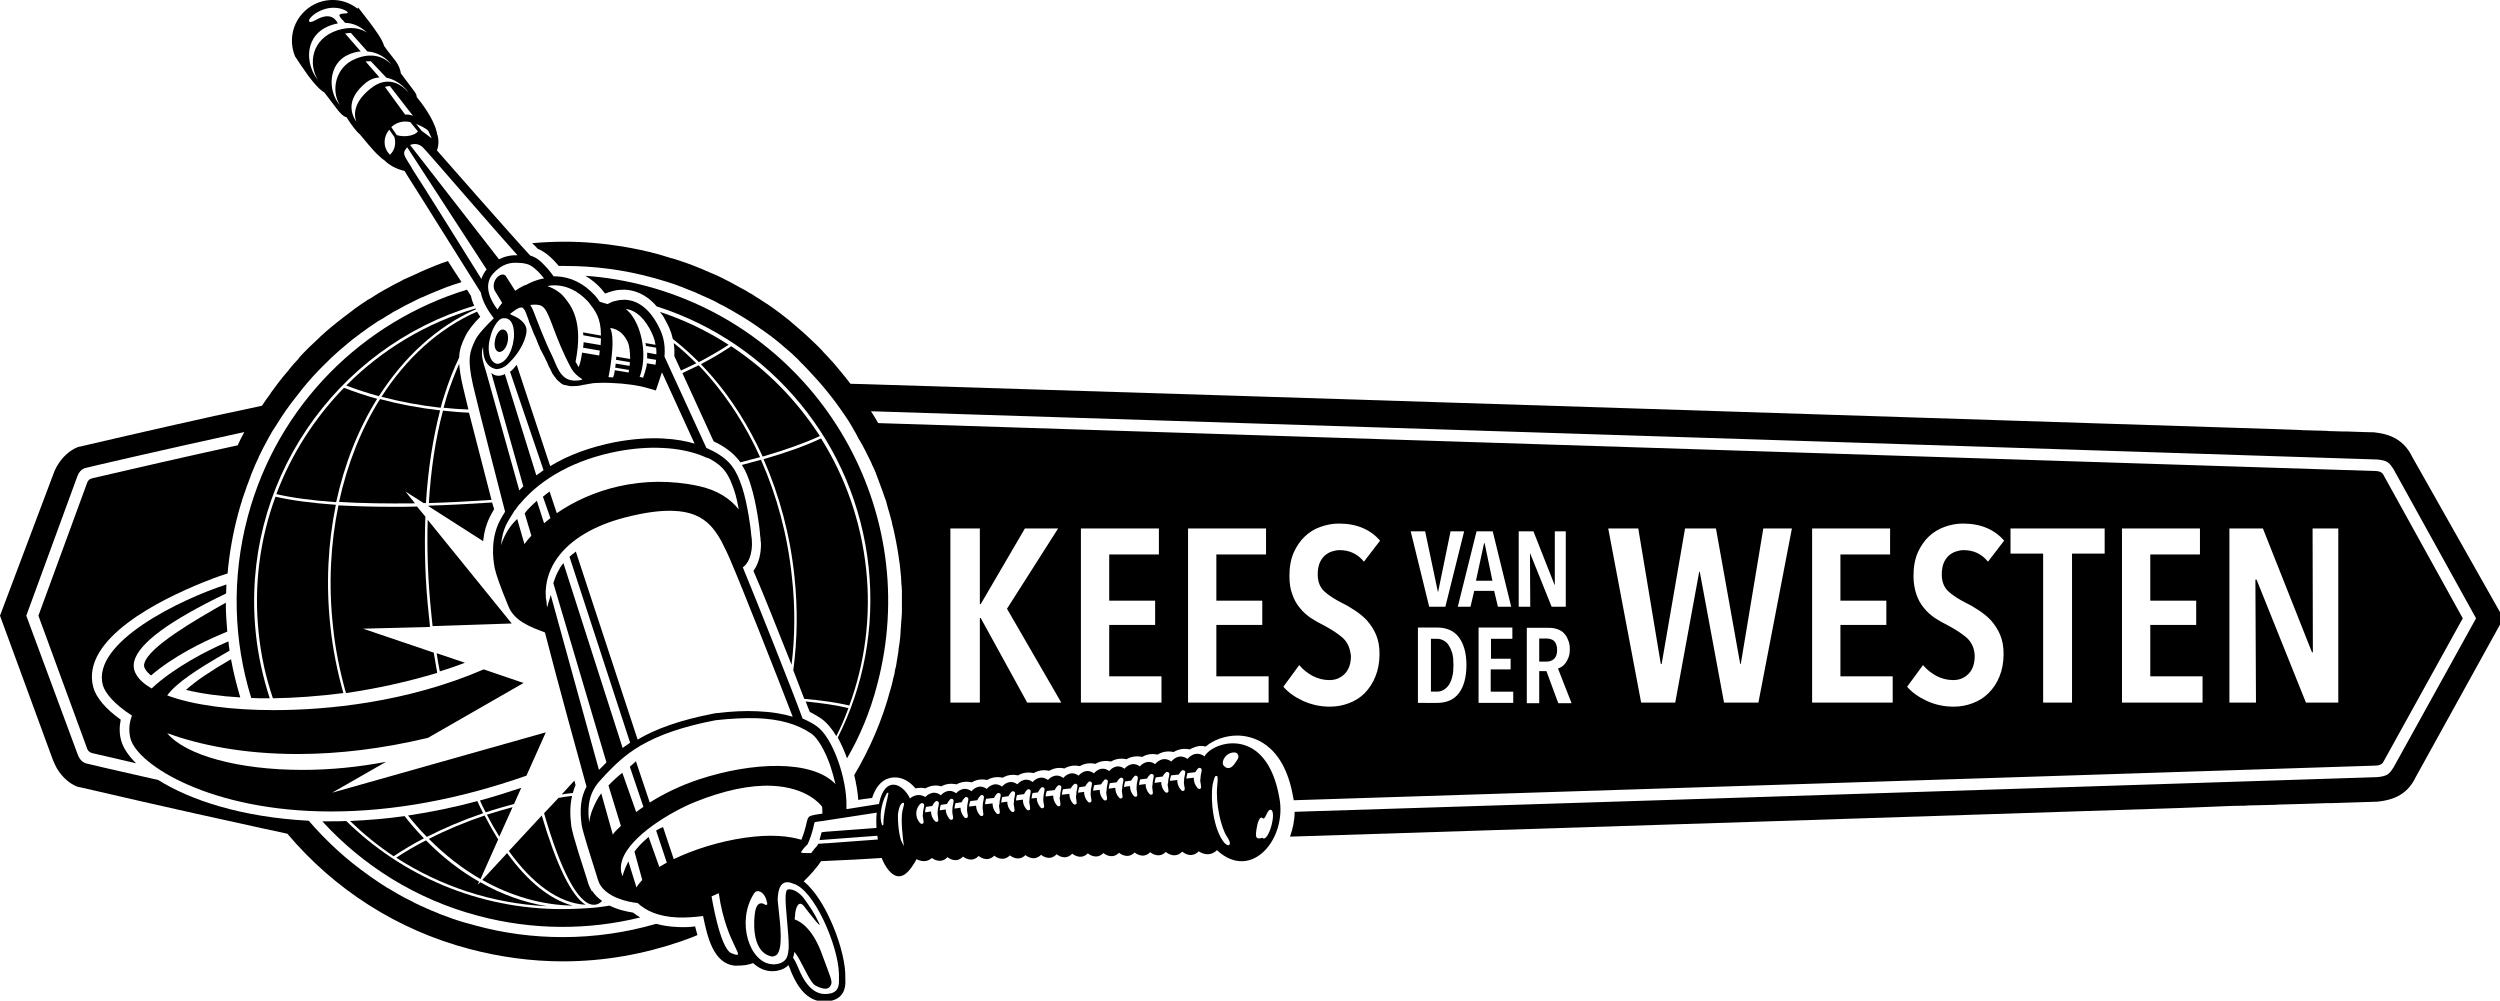 <?xml version="1.0" encoding="utf-8"?>
<!-- Generator: Adobe Illustrator 25.2.3, SVG Export Plug-In . SVG Version: 6.00 Build 0)  -->
<svg version="1.1" id="Layer_1" xmlns="http://www.w3.org/2000/svg" xmlns:xlink="http://www.w3.org/1999/xlink" x="0px" y="0px"
	 viewBox="0 0 865.7 346.5" style="enable-background:new 0 0 865.7 346.5;" xml:space="preserve">
<style type="text/css">
	.Arched_x0020_Green{fill:url(#SVGID_1_);stroke:#FFFFFF;stroke-width:0.25;stroke-miterlimit:1;}
</style>
<linearGradient id="SVGID_1_" gradientUnits="userSpaceOnUse" x1="135.178" y1="594.13" x2="135.885" y2="593.423">
	<stop  offset="0" style="stop-color:#20AC4B"/>
	<stop  offset="0.983" style="stop-color:#19361A"/>
</linearGradient>
<g>
	<path d="M83.2,241.5c-1.3-4.4-2.4-8.8-3.2-13.2l-0.4,0.2c-6.7,3.9-11.8,7.3-15.2,10.4C69.8,240.2,76.2,241.1,83.2,241.5z"/>
	<path d="M50,229.7c-0.2,0.6-0.2,1.2,0.3,2c0.3,0.6,0.9,1.3,2,2.2c7.8-6.7,18-11.6,23.6-14l2.8-1.2c-0.3-3.3-0.5-6.7-0.5-10
		C67.7,214.6,51.5,224,50,229.7z"/>
	<path d="M177.5,279.5c-3,0.8-6,1.7-8.9,2.6c1.4,2.7,2.8,5.2,4.3,7.6L177.5,279.5z"/>
	<path d="M148.5,290.5c5.6,5.6,11.6,10.3,17.9,13.9l6.1-13.7c-1.6-2.6-3.2-5.4-4.7-8.3C161,284.7,154.5,287.4,148.5,290.5z"/>
	<path d="M148.5,213.1c-1.3-11.7-1.6-23.3-1.2-34.2l-2.9-3.5c-2.8,0.1-5.6,0.1-8.3,0.1c-6.8,0-13.1-0.2-18.9-0.5
		c-2.7,13.1-3.5,27.2-1.9,41.8c0.8,8,2.4,15.7,4.5,23.2c10.3-1.5,21-3.8,31.6-7c-0.4-2.3-0.8-4.6-1.2-7l-24.5-8.3l23.2-0.6
		C148.8,215.6,148.6,214.3,148.5,213.1z"/>
	<path d="M141.3,282.4c0.9,1.2,1.9,2.3,2.9,3.5c1.2,1.4,2.4,2.7,3.6,3.9c6.1-3.1,12.7-5.9,19.5-8.2c-0.7-1.4-1.4-2.8-2-4.2
		C157.2,279.6,149.2,281.2,141.3,282.4z"/>
	<path d="M95.7,171.1c5.5,1.3,12.5,2.2,20.7,2.8c2.9-13.3,7.7-25.4,14.2-35.8c-4-1.1-7.8-2.4-11.5-3.8
		C109,144.7,100.9,157.2,95.7,171.1z"/>
	<path d="M161,229.5l-9.8-3.3c0.3,2.1,0.7,4.3,1.1,6.3C155.2,231.6,158.1,230.6,161,229.5z"/>
	<path d="M175.6,295.4l-8.6,9.3c9.9,5.6,20.6,8.7,31.3,8.9C190.4,311.5,182.6,305.1,175.6,295.4z"/>
	<path d="M137.2,297c15.2,9.8,33.1,15.9,52.2,16.8c-8-1.3-15.7-4.1-23.1-8.3l-0.9,0.9l0.5-1.1c-6.5-3.7-12.7-8.5-18.4-14.3
		C144,292.8,140.5,294.8,137.2,297z"/>
	<path d="M131.6,138.2c-6.5,10.3-11.3,22.4-14.2,35.6c7.8,0.5,16.7,0.6,26.3,0.5l-3.3-4.1l6.3,4c0.3,0,0.5,0,0.8,0
		c0.7-11.6,2.4-22.4,4.9-32.1C145.2,141.3,138.3,140,131.6,138.2z"/>
	<path d="M188.4,281.6c5.6,19.5,11.8,31.7,17.2,31.7c0.1,0,0.2,0,0.4,0c0.9-0.1,1.7-0.5,2.5-1.3c-1.4-1-2.6-2.2-3.6-3.7l-0.1,0.4
		l-0.1-0.6c-0.5-0.8-1-1.9-1.4-3.5c-5.2-15.9-5.4-18-5.5-18.7c-0.5-4-0.4-7.3,0.3-10.3c-1.6,0.2-3.2,0.4-4.7,0.7L188.4,281.6z"/>
	<path d="M187.6,282.4l-11.4,12.3c8.1,11.3,17.3,18.1,26.6,18.6C197.8,310.3,192.5,299,187.6,282.4z"/>
	<path d="M168.2,281.3c3.2-1.1,6.5-2,9.8-2.9l2.5-5.6c-4.8,1.6-9.6,3.1-14.3,4.4C166.8,278.6,167.5,280,168.2,281.3z"/>
	<path d="M199.3,271.9c-0.1-0.5-0.3-1-0.4-1.6l-4.4,4.8c1.3-0.2,2.6-0.4,3.9-0.5C198.6,273.6,198.9,272.7,199.3,271.9z"/>
	<path d="M121.2,284.3c4.7,4.5,9.7,8.6,15.1,12.2c3.3-2.2,6.8-4.3,10.5-6.2c-1.2-1.2-2.3-2.5-3.5-3.8c-1.1-1.3-2.2-2.6-3.2-3.9
		C133.8,283.5,127.5,284,121.2,284.3z"/>
	<path d="M235.8,128.3c1.8-0.8,3.6-1.7,5.3-2.5c-2.5-2.5-5.1-4.9-7.8-7c0.2,1.4,0.3,2.8,0.2,4.5L235.8,128.3z"/>
	<path d="M209.1,312.7c0.1,0,0.2-0.1,0.3-0.1c0,0-0.1-0.1-0.1-0.1C209.2,312.6,209.2,312.6,209.1,312.7z"/>
	<path d="M264.1,158.1c7.9-2.3,14.6-4.7,19.8-7.1c-8-12.4-18.4-23-30.7-31.1c-3.3,2.2-6.8,4.3-10.5,6.2c1.2,1.2,2.3,2.5,3.5,3.8
		C253.3,138,259.3,147.6,264.1,158.1z"/>
	<path d="M303.7,237.3c16.1-60.2-19.6-122-79.7-138.2c-7.1-1.9-14.2-3.1-21.3-3.6c2,1.2,3.9,2.7,5.6,4.6l0.4,0.5l0.3,0.4
		c0.2,0.2,0.3,0.4,0.5,0.6c0.1,0,0.1,0,0.2,0c0.7-0.3,1.6-0.6,2.8-0.9c1.2-0.3,2.4-0.4,3.7-0.4c3.1,0.1,7.4,1.3,11.2,5.8
		c39.3,12.5,68.8,47.2,73.4,90.3c2.2,21.1-1.8,41.4-10.7,59c1.2,2.2,2.3,4.6,3.2,7.2C297.7,255.1,301.3,246.5,303.7,237.3z"/>
	<path d="M230.3,110.7c1.1,1.9,2.1,4,2.7,6.7c3.1,2.4,6.1,5.1,9,8c3.6-1.9,7.1-3.9,10.3-6c-7.4-4.8-15.3-8.6-23.8-11.4
		C229.1,108.7,229.8,109.6,230.3,110.7z"/>
	<path d="M248.3,153.4c3.8,2,6.3,4.2,8.1,6.7c2.3-0.6,4.6-1.2,6.8-1.8c-4.7-10.4-10.7-19.8-17.7-27.9c-1.2-1.4-2.4-2.7-3.6-3.9
		c-1.8,0.9-3.7,1.8-5.6,2.7l10.8,23.6C247.4,153,247.8,153.2,248.3,153.4z"/>
	<path d="M294.1,244.3c5.4-14.7,7.6-30.8,5.8-47.4c-1.8-16.6-7.3-31.9-15.6-45.1c-5.2,2.5-11.9,4.9-19.9,7.2
		c5.5,12.5,9.2,26.2,10.7,40.6c1.2,11.2,1,22.1-0.4,32.5c1.4,3.6,2.7,7,3.8,9.9C284.6,242.5,289.8,243.3,294.1,244.3z"/>
	<path d="M284.3,248.8c1.9,1.3,3.7,3.4,5.3,6.1c1.6-3.1,3-6.4,4.2-9.7c-4.1-1-9.1-1.7-14.8-2.3c0.5,1.4,1,2.6,1.4,3.6
		C281.7,247.2,283,247.9,284.3,248.8z"/>
	<path d="M274.1,230.2c1.2-9.8,1.3-20.1,0.1-30.6c-1.5-14.3-5.2-28-10.7-40.4c-2.1,0.6-4.3,1.2-6.6,1.8c1.3,2,2.3,4.4,3.1,7.1
		c2,6.2,3.1,15.5,3.1,15.9l0.1,1.3c0.1,0.7,0.2,1.4,0.2,2.1l0.1,0.5l0,0c0.1,3.9-0.8,7.3-2.6,9.8
		C264.3,205.4,269.6,218.9,274.1,230.2z"/>
	<path d="M194.6,314.8c-29,0-55.4-11.6-74.7-30.5c-1.7,0.1-3.4,0.1-5.1,0.1h0c-1.1,0-2.1,0-3.2,0c14,15.3,32.4,27,53.9,32.7
		c19.1,5.1,38.3,5,56.2,0.6c-0.9-0.5-1.7-1.1-2.5-1.7c-2-0.3-5.1-0.9-8.1-2.4c-1.7,0.3-3.4,0.5-5.1,0.7
		C202.3,314.6,198.4,314.8,194.6,314.8z"/>
	<path d="M170.4,174c-7.6,0.5-15,0.9-22,1.1c0,0.1,0,0.1,0,0.2l18.9,12.1c0.3-3,1.1-6.3,2.9-9.5c0.3-0.5,0.6-1,0.9-1.6
		C170.9,175.7,170.7,174.9,170.4,174z"/>
	<path d="M153.4,142.2c-2.6,9.7-4.2,20.5-4.9,32c6.9-0.2,14.2-0.6,21.7-1.1c-2.1-8-5.4-20.9-7.8-30.2
		C159.4,142.8,156.4,142.5,153.4,142.2z"/>
	<path d="M159,126c-1.5,3.4-2.9,7-4.2,11c-0.4,1.4-0.8,2.8-1.2,4.2c2.8,0.3,5.7,0.5,8.6,0.6c-0.8-3.3-1.5-6.1-1.9-7.9
		C159.5,130.6,159.2,128.1,159,126z"/>
	<path d="M149.4,213c0.1,1.3,0.3,2.6,0.4,3.8l27.4-0.9l-29.1-35.9C147.8,190.5,148.2,201.6,149.4,213z"/>
	<path d="M119.9,133.5c3.6,1.4,7.4,2.6,11.3,3.7c8.7-13.6,20.2-24.2,33.6-30.1c0-0.1-0.1-0.2-0.1-0.3
		C147.4,111.9,132.1,121.2,119.9,133.5z"/>
	<path d="M89.6,219.4c0.8,7.8,2.5,15.3,4.9,22.4c7.5-0.1,15.8-0.7,24.4-1.8c-2.1-7.5-3.7-15.3-4.5-23.2c-1.6-14.6-0.8-28.8,1.9-42
		c-8.3-0.6-15.3-1.5-20.9-2.8C90,186.7,87.8,202.8,89.6,219.4z"/>
	<path d="M161.7,100.3c-35.9,11-65.5,39.7-75.9,78.6c-5.7,21.4-4.9,43.1,1.2,62.8c1.9,0.1,3.7,0.1,5.7,0.1c0.2,0,0.5,0,0.7,0
		c-2.3-7.1-4-14.6-4.8-22.3c-5.5-51.9,27.3-99.2,75.6-113.6c-0.5-1.1-0.9-2.3-1.1-3.4C162.8,102,162.3,101.2,161.7,100.3z"/>
	<path d="M165.2,107.9c-13.2,5.8-24.5,16.1-33.1,29.5c6.5,1.7,13.4,3,20.5,3.8c0.4-1.5,0.8-3,1.3-4.4c1.5-4.8,3.2-9.1,5.1-13
		c0.1-2.9,0.9-4.8,2.1-7.3c1-2.2,3.2-4.8,5.2-6.8C165.9,109.1,165.5,108.5,165.2,107.9z"/>
	<path d="M103,261.1c14.6,0,29.7-1.9,45.2-5.6l33.1-19l-13.8-4.7c-26.7,11.5-54.4,14.1-72.7,14.1c-14.5,0-27.9-1.7-36.9-5.1
		c3.3-4.4,10-8.8,20.4-14.8c0.5-0.3,0.9-0.5,1.2-0.7c-0.2-1.1-0.3-2.2-0.4-3.2l-1.8,0.8c-5.1,2.2-16.9,8.1-24.8,15.5
		c-2.4-1.4-4.3-3-5.3-4.8c-0.9-1.5-1.1-3-0.7-4.7c1.7-6.2,11.9-13.8,31.8-23.4c0-1,0.1-2,0.1-3.1c-16.1,5.2-46.7,20.1-42.8,34.8
		c0.8,2.9,4.2,6.8,10.1,10.6c-1,2.6-1.2,5.2-0.5,8c2.5,9.1,27.8,25.2,69.4,25.2h0c21.6,0,44.3-4.2,67.7-12.4l6.7-15l-74,20.9
		l18.7-10.7c-9.4,1.8-19.2,2.8-29,2.8c-22.2,0-40.5-5.1-46.8-12.7C69,257.9,84,261.1,103,261.1L103,261.1z"/>
	<path d="M172.9,121.9c3.3-0.2,4.3-8,1-7.8c-1,0.1-2.2,1.8-2.5,3.8C171,119.9,171.5,121.7,172.9,121.9z"/>
	<path d="M417.1,261.9c-3.4-2.4-5.9,0.9-5.9,0.9c-3.2-2.3-5.6,0.9-5.6,0.9c-3.2-2.3-5.6,0.9-5.6,0.9c-3-2.1-5.3,0.8-5.3,0.8
		c-3-2.2-5.3,0.8-5.3,0.8l0,0c-3-2.2-5.3,0.8-5.3,0.8c-3-2.2-5.3,0.8-5.3,0.8l0,0c-3-2.2-5.3,0.8-5.3,0.8c-3-2.2-5.3,0.8-5.3,0.8
		l0,0c-3-2.2-5.3,0.7-5.3,0.7c-3-2.2-5.3,0.7-5.3,0.7l0,0c-3-2.2-5.3,0.8-5.3,0.8c-2.9-2.1-5.2,0.6-5.3,0.8c-3-2.2-5.3,0.8-5.3,0.8
		c-3-2.2-5.3,0.8-5.3,0.8l0,0c-3-2.2-5.3,0.7-5.3,0.7c-3-2.2-5.3,0.7-5.3,0.7l0,0c-2.9-2.3-5.4,0.6-5.4,0.6
		c-2.9-1.8-5.3,0.5-5.3,0.5c-2.4-5.1-8.6-8.2-10.7,1.7c0,0.1,0,0.2,0,0.2c-3.2,0.5-7.5,1.2-11.3,1.8c0-0.1,0-0.2,0-0.3
		c0-0.1,0-0.3,0-0.4c0.3-9.8-4.8-24.3-10.4-28.1c-1.4-1-3-1.8-4.8-2.6c-3.2-8.9-15.8-40.5-20.7-52.4l0.1,0c2.5-1.8,3.7-6.4,2.8-11.4
		l0,0l-0.1-1.1c0-0.4-1.1-9.3-3-15.1c-2-6-4-9.4-10.1-12.6c-0.6-0.3-1.4-0.7-2.3-1.1l-14.5-31.6c0.4-4.9-0.7-8.1-2.6-11.5
		c-3.7-6.6-8.1-8.1-11.1-8.2c-1.1,0-2.1,0.1-2.8,0.3c-1.8,0.3-2.6,0.9-3.2,1.2c-0.8-0.2-1.7-0.5-2.7-0.8c-0.4-0.5-0.8-1.1-1.2-1.6
		c-0.1-0.2-0.3-0.3-0.4-0.5l-0.1-0.1l-0.1-0.1c-3.8-4.1-8.3-6.3-13.2-6.5c-0.3,0-0.7,0-1,0c-0.9-1.3-2.1-2.8-3.4-4.1
		c-1.4-1.5-2.9-2.6-4.7-3.1c-5.8-6.2-31.5-35.5-32.2-36.3c0,0-0.1-0.1-0.1-0.1c0.7-2,0.7-4,0-5.9c0-0.2,0-0.4-0.1-0.6l0,0
		c-1.2-4.9-5.6-10.4-6.9-12c0-0.5-0.2-1.1-0.7-1.8c-0.9-1.2-3.9-5.2-4.8-6.4c-0.1-0.9-0.5-2.7-2.3-4.9c-2.1-2.6-3.1-4-3.5-4.6
		c-0.2-0.7-0.6-1.8-1.9-3.8c-2-3-3.9-5.5-7-9.4l-0.1-0.1L123.8,3c-2.3-1.8-5.1-2.9-8.1-3c-7.7-0.3-14.3,5.8-14.6,13.5
		c-0.1,2.1,0.3,4.2,1.1,6.1l0.1,0.1c0.6,1,2.5,3.8,4.5,6.6c3.2,4.2,4.7,5.3,5.5,5.7c0.9,1.2,3.8,5,4.5,5.9c0.1,0.2,0.3,0.4,0.5,0.6
		c0.7,0.8,1.5,1.8,2.7,2.1c1.5,2.4,3.4,5,4.6,5.9c4.6,5.6,6.2,7.2,6.9,7.7c0.3,0.3,0.8,0.8,1.6,1.3c1.7,1.7,4,3,7,3.7
		c0.3,0.5,0.6,1,0.9,1.5c3.1,4.8,21,33.5,25.5,40.6c0.5,2.7,2,5.7,4.5,8.9c-2.9,2.8-5.7,5.8-6.6,7.9c-1.7,3.8-2.7,5.9-0.6,15.3
		c1.9,8.3,9.5,37.4,11.1,43.8c-0.6,0.9-1.1,1.8-1.6,2.7c-3.4,6.2-2.7,13.2-2,16.8c0.5,2.3,2,6.6,4.7,13.1l0,0
		c2,5.3,7.9,7.4,12.7,9.2c4.2,16.5,12.9,48,14.4,53.4c-2,3.7-2.4,7.8-1.7,13.2c0.3,2.2,3.8,13.2,5.4,18.2c0.1,0.6,0.9,2.5,0.9,2.4
		c2.6,4.5,9.3,6.1,13.1,6.5c2.8,2.6,7,4.7,13.9,5c2.6,0.1,5.6-0.1,8.8-0.5c0,0.1,0,0.1,0,0.2c1.4,6.6,3.4,16.4,11.1,17h0h0
		c3,0,4.6-0.3,6.2-0.9c1.8,1.7,4,2.7,6.3,2.8c0.7,0,1.5,0,2.2-0.2c1.6-0.3,2.9-1,3.7-1.9c0.2,0.4,0.4,0.8,0.6,1.3l0.1,0.4
		c1.3,3.2,4.5,10.7,11.3,10.9c0.1,0,0.1,0,0.2,0c2.6,0,4.5-0.6,5.8-1.9c1.9-1.9,1.8-4.5,1.7-6.4c0-0.4,0-0.8,0-1.2l0-0.1l0-0.1
		c-0.2-5-2.3-12.6-5.5-19.3c-1.7-3.7-5-9.5-8.9-12.6c2-1.9,4.7-4.9,6-7c7.8-0.3,16.6-0.8,21-1.1c0.7,1.7,1.4,3,2.3,4.1
		c4.2,5.2,7.6,0.3,9.8-3.7h0c0,0,2.8,1.8,5.3-0.4c0,0,2.9,2.4,5.4-0.3l0,0c0,0,2.8,2.5,5.4-0.2c0,0,2.8,2.5,5.4-0.2l0,0
		c0,0,2.8,2.5,5.4-0.1c0,0,2.8,2.5,5.4-0.1c0.2,0.1,2.8,2.4,5.4-0.1c0,0,2.8,2.5,5.4-0.1h0c0,0,2.8,2.5,5.4-0.2c0,0,2.8,2.5,5.4-0.2
		l0,0c0,0,2.8,2.5,5.4-0.1c0,0,2.8,2.5,5.4-0.1l0,0c0,0,2.8,2.5,5.4-0.1c0,0,2.8,2.5,5.4-0.1l0,0c0,0,2.8,2.5,5.4-0.1
		c0,0,2.8,2.5,5.4-0.1c0,0,2.9,2.7,5.7-0.1c0,0,2.9,2.7,5.7-0.1c0,0,3.4,2.5,6.3-0.4c12,11.1,24.4-4.1,21.6-18.2
		C438.6,251.1,420.1,256.6,417.1,261.9z M224.9,113.7c1,1.9,1.8,3.6,2.1,5.7l-3.5-0.6c0.1,0.3,0.1,0.6,0.2,1l3.5,0.6
		c0.1,0.7,0.1,1.5,0.1,2.3l-3.2-0.6c0,0.7,0,1.3,0,2l3.1,0.5c-0.1,0.5-0.1,1.1-0.2,1.7c-0.9-0.2-2-0.3-3-0.5c0,0.3-0.1,0.6-0.1,0.9
		c-0.3,1.4-0.7,2.7-1.2,4.1l-1.2-0.3c2-5.2,1.6-12.5-0.9-18.1c-1-2.3-2.3-4.1-3.9-5.4C218.9,107.2,222.1,108.7,224.9,113.7z
		 M211.3,113.6c0,0,3.9,0,6.1,4.9c0.6,1.4,0.8,3.6,0.8,5.8l-4.8-0.8c0,0.4,0,0.7-0.1,1.1l4.8,0.8c0,0.4,0,0.9-0.1,1.3l-4.8-0.8
		c0,0.5-0.1,1-0.2,1.4l4.8,0.8c0,0.3-0.1,0.6-0.1,0.9c-1.6-0.3-3.7-0.6-4.8-0.8c-0.1,0.9-0.3,1.7-0.6,2.5c-0.9-0.1-1.6-0.1-1.6-0.1
		S213.4,117.8,211.3,113.6z M192.3,98.8c3.5,0.1,7.5,1.5,11.4,5.7c2.4,3.1,4.4,5.4,4.4,11.7l-6.2-1.1c0,0.3,0.1,0.6,0.1,1l6.1,1.1
		c0,0.7-0.1,1.5-0.1,2.3l-5.9-1c0,0.6-0.1,1.3-0.2,1.9l5.8,1c-0.1,0.5-0.1,1.1-0.2,1.7c-1.6-0.3-4.1-0.7-5.9-1
		c-0.1,0.3-0.1,0.6-0.2,1c-0.2,1.4-0.5,2.7-1,4c-0.2-0.2-0.3-0.4-0.4-0.6c-0.2-0.4-0.4-0.8-0.7-1.2c2.8-14.1-1.5-19.5-4.1-22.6
		c-1.3-1.5-3.3-2.8-5.6-3.6C190.5,98.8,191.4,98.8,192.3,98.8z M201.7,131.4c-0.1,0-0.2,0-0.2,0.1c-1,0.3-1.9,0.3-2.7,0.3
		c-5-0.2-6-5.4-7.8-9c-2.1-4.1-5.3-12.5-6.1-14.6c-0.3-0.8-0.7-1.7-1.3-2.6c0.8-0.1,1.4-0.1,2-0.1c1.9,0.1,2.9,0.6,4.2,3.5
		c0.5,1,1,2.5,1.7,4.2c1.4,3.8,3.4,9,6.4,14.5c0.8,1.4,2.1,2.6,3.7,3.6C201.5,131.3,201.6,131.4,201.7,131.4z M179.2,88.4
		C179.2,88.4,179.2,88.4,179.2,88.4c-2.4-0.1-4.5,0.4-6.4,1.4L142,50.2c1.6-0.6,3.1-0.4,4.4,0.8C147.8,52.3,170.9,79.2,179.2,88.4z
		 M148.3,45.3l1.2,2.6l-3.5-2.6l-1.9-2.4C145.2,43.4,147.4,44.3,148.3,45.3z M110.1,27.7c-4.5-5.5-5-15.9,4.9-19.1
		c0.7-0.2,1.4-0.4,2-0.5c-0.9-1.7-2.8-3.9-7.6-1.2c-4.1,2.3-2.7-1.6,2.3-3.5c5.5-2.1,10,1.1,8.4,1.2c-2.8,0.2-3.2,0.3-1.8,2
		c0.4,0.3,0.7,0.7,1,1.1c0.1,0.1,0.1,0.1,0.2,0.2c3.3,0.1,5.8,1.7,7.6,3.4c-2.3-1.5-5.6-2.3-10.3-0.8
		C107.8,13.5,106.7,22.2,110.1,27.7z M117.7,36.4c-4.4-5-4-14.5,3-17.5c1.4-0.6,2.8-1,4.2-1.1l-5.4-6.2c0.7-0.1,1.4-0.2,2-0.2
		l5.7,6.4c3.8,0.3,6.8,2.4,8.4,4.7c-2.4-2.8-6.9-4.6-12.8-2C116.2,23.3,114.5,31.3,117.7,36.4z M128.4,30.6c-5.3,4.2-6.2,8.3-5,11.6
		c-2.4-3.6-2.9-8.3,3-13.3c1.6-1.4,3.4-2,5-2.1l-4.8-5.5c0.6-0.1,1.2-0.1,1.8-0.1l5.4,5.7c3.7,0.7,6.6,3.5,7.7,5.2
		C139.2,29.3,134.3,25.9,128.4,30.6z M143,40.1c-1-0.4-2-0.5-2.7-0.4l-7-9.6c0.6-0.2,1.2-0.3,1.7-0.3L143,40.1z M135,53.6
		c-1.1-1.2-1.8-2.6-1.8-4.2c-0.1-1.7,0.6-3.3,1.6-4.5l1.8,2.6C137.4,50.8,136,52.7,135,53.6z M137.4,46.8l-1.9-2.8
		c0.9-0.8,1.9-1.4,3.1-1.7c1.1-0.3,2.3-0.3,3.5,0l2.6,3.2C143.8,46.8,140.6,47.7,137.4,46.8z M166.7,96.6
		c-6.3-10.1-20.7-33.2-23.5-37.4c-0.3-0.5-0.6-0.9-0.8-1.4c-2.7-4.3-3.2-4.7-1.4-6.8l27.5,42.3C167.8,94.1,167,95.6,166.7,96.6z
		 M170.7,94.8c3.2-3.6,6.3-3.9,8.4-3.8c0.6,0,1.2,0.1,1.7,0.1c0.2,0,0.4,0,0.5,0.1c1.8,0.2,3,0.9,4.9,2.7c0.8,0.8,1.5,1.6,2.2,2.5
		c-2.8,0.5-4.9,1.5-6.1,2.2c-0.3,0.1-0.6,0.2-0.9,0.3c-1,0.5-2,1.1-3,1.8l-3.3-5.2c-1.6-1.7-5.3,1.8-3.8,5.1l2.6,4.3
		c-0.6,0.7-1.2,1.5-1.6,2.3C169.7,103.9,167.3,98.7,170.7,94.8z M169.5,117.9c0.3-1.4,0.7-2.8,1.2-3.9c0.7-1.5,1.5-2.6,2.3-3.3
		c0,0,0.1-0.1,0.1-0.1c0,0,0,0,0.1,0c0,0,0.1-0.1,0.1-0.1c0,0,0,0,0.1,0c0,0,0.1-0.1,0.1-0.1c0.1,0,0.1-0.1,0.2-0.1c0,0,0.1,0,0.1,0
		c0,0,0.1,0,0.1-0.1c0,0,0.1,0,0.1,0c0,0,0.1,0,0.1,0c0,0,0,0,0,0c0,0,0,0,0.1,0c0.1,0,0.1,0,0.2,0c0.1,0,0.2,0,0.4,0
		c0.1,0,0.1,0,0.2,0c2.8,0.3,3,4.3,3,5.5c0,4.7-2.4,10.1-5.8,10.3c-0.7-0.1-1.3-0.5-1.8-1.1C169.3,123.4,168.9,120.7,169.5,117.9z
		 M168.4,129c-1.4-4.4-2-6.7-1.1-8.9c-0.1,2.4,0.4,4.5,1.4,5.8c0.8,1.1,1.9,1.7,3.1,1.9l0.1,0l0.1,0c1.9-0.1,3.4-1.1,4.7-2.6
		c1.9-1.8,5.1-6.1,5.6-10.2c0.4-3.3-3.2-5.2-5.1-5.9c-0.2-0.1-0.4-0.3-0.6-0.4c1-0.7,1.8-1.4,2.6-1.8c0.6-0.4,1-0.4,1.2-0.4
		c0,0,0.1,0,0.1,0c0,0,0,0,0.1,0c0,0,0,0,0,0c0,0,0,0,0.1,0c0,0,0,0,0,0c0,0,0,0,0.1,0c0.1,0,0.1,0.1,0.2,0.1c0,0,0,0,0,0
		c0.1,0.1,0.1,0.1,0.2,0.2c0,0,0,0,0,0c0.1,0.1,0.1,0.1,0.2,0.2c0,0,0,0,0,0c0.1,0.1,0.1,0.2,0.2,0.3c0,0,0,0,0,0c0,0,0,0,0,0
		c0.1,0.1,0.1,0.2,0.2,0.3c0,0,0,0,0,0.1c0.1,0.1,0.1,0.2,0.2,0.3c0,0,0,0,0,0.1c0.1,0.1,0.1,0.3,0.2,0.4c0,0,0,0.1,0,0.1
		c0.1,0.1,0.1,0.3,0.2,0.5c0,0,0,0.1,0.1,0.3c0,0,0,0,0,0c0,0,0,0,0,0c0.1,0.3,0.3,0.7,0.5,1.3c0,0,0,0,0,0c0,0,0,0,0,0.1
		c0,0.1,0.1,0.2,0.1,0.2v0c0,0,0,0,0,0c0,0,0,0,0,0c0,0.1,0.1,0.2,0.1,0.4c0,0,0,0,0,0.1c0.1,0.1,0.1,0.3,0.2,0.4l0,0
		c0.1,0.3,0.2,0.6,0.4,1c0,0,0,0,0,0c0,0,0,0,0,0c0.1,0.1,0.1,0.3,0.2,0.4c0,0,0,0,0,0c0,0,0,0,0,0.1c0.1,0.2,0.1,0.3,0.2,0.5
		c0,0,0,0,0,0c0.2,0.6,0.5,1.2,0.7,1.8c0,0,0,0,0,0c0,0,0,0,0,0c0,0,0,0,0,0c0.1,0.1,0.1,0.3,0.2,0.4c0,0,0,0,0,0c0,0,0,0,0,0
		c0.1,0.1,0.1,0.3,0.2,0.4c0,0,0,0,0,0c0,0,0,0,0,0c0.3,0.7,0.6,1.3,0.8,2c0,0,0,0,0,0c0,0,0,0,0,0c0.1,0.1,0.1,0.3,0.2,0.4
		c0,0,0,0,0,0c0,0,0,0,0,0.1c0.2,0.4,0.3,0.7,0.5,1.1c0,0,0,0,0,0c0.1,0.2,0.1,0.3,0.2,0.5c0,0,0,0.1,0,0.1c0.1,0.1,0.1,0.3,0.2,0.4
		c0,0,0,0.1,0.1,0.1c0.1,0.1,0.1,0.3,0.2,0.4l0,0c0,0,0,0,0,0c0,0,0,0,0,0c0.1,0.2,0.2,0.4,0.3,0.6v0c0,0.1,0.1,0.1,0.1,0.2
		c0,0,0,0,0,0c0.1,0.2,0.2,0.4,0.3,0.6c0,0,0,0,0,0v0c0,0,0,0,0,0c0.1,0.2,0.2,0.4,0.3,0.5c0.3,0.6,0.6,1.4,1,2.1
		c0.3,0.8,0.7,1.7,1.2,2.5h0c0,0.1,0.1,0.2,0.1,0.3c0,0,0,0,0,0c0.1,0.2,0.3,0.5,0.4,0.7c0,0,0,0,0,0.1c0,0.1,0.1,0.1,0.1,0.2
		c0,0,0,0.1,0.1,0.1c0.1,0.2,0.3,0.4,0.4,0.6c0,0,0.1,0.1,0.1,0.1c0,0.1,0.1,0.1,0.1,0.2c0,0,0.1,0.1,0.1,0.1c0,0,0.1,0.1,0.1,0.1
		c0,0.1,0.1,0.1,0.2,0.2c0,0.1,0.1,0.1,0.1,0.2c0,0.1,0.1,0.1,0.1,0.2c0,0,0.1,0.1,0.1,0.1c0,0,0.1,0.1,0.1,0.1c0,0,0.1,0.1,0.1,0.1
		c0.1,0.1,0.1,0.1,0.2,0.2l0.1,0.1c0.1,0.1,0.2,0.1,0.2,0.2c0,0,0.1,0.1,0.1,0.1c0.1,0.1,0.1,0.1,0.2,0.1c0,0,0.1,0.1,0.1,0.1
		c0.1,0.1,0.2,0.1,0.2,0.2c0,0,0.1,0,0.1,0.1c0.1,0.1,0.2,0.1,0.3,0.2c0,0,0.1,0,0.1,0.1c0.1,0,0.2,0.1,0.2,0.1c0,0,0.1,0,0.1,0.1
		c0.1,0,0.2,0.1,0.3,0.1c0,0,0.1,0,0.1,0c0.1,0.1,0.2,0.1,0.4,0.1c0,0,0.1,0,0.1,0c0.1,0,0.2,0.1,0.3,0.1c0,0,0.1,0,0.1,0
		c0.1,0,0.2,0.1,0.3,0.1c0,0,0.1,0,0.1,0c0.1,0,0.3,0.1,0.4,0.1c0,0,0,0,0.1,0c0.1,0,0.2,0,0.4,0.1c0,0,0.1,0,0.1,0
		c0.1,0,0.2,0,0.3,0c0,0,0.1,0,0.1,0c0.2,0,0.3,0,0.5,0c1.1,0,2.2-0.1,3.4-0.4c0.1,0,0.3-0.1,0.5-0.1c0,0,0.1,0,0.1,0
		c0.1,0,0.2,0,0.4-0.1c0,0,0.1,0,0.1,0c0.1,0,0.3,0,0.4-0.1c0,0,0.1,0,0.1,0c0.2,0,0.3,0,0.5-0.1c0,0,0,0,0.1,0c0.2,0,0.4,0,0.5-0.1
		c0,0,0,0,0,0c0.2,0,0.4,0,0.6-0.1l0,0c0.4,0,0.9-0.1,1.3-0.1c1.7-0.1,3.5-0.1,5.4,0c4.7,0.2,9.3,0.8,12.9,1.9l2.4,0.7l0.8-2.4
		l1.3-3.9l11.3,24.7c-5.7-1.7-14.8-2.9-27.6-0.5c-8.5,1.7-16,4.4-22.4,8.3l-11.6-35.1c-0.8,1-1.5,1.9-2.3,2.4l11.6,34.1
		c-0.8,0.6-1.7,1.2-2.5,1.8l-10.9-35.1c0,0-2.5,1.6-4.7-0.4l11.1,39.3c-0.5,0.5-0.9,0.9-1.4,1.4L168.4,129z M185.9,173.4
		c-0.2,0.2-3.3,2.9-4.2,4.4l2.3,7.7c-0.9,1-1.7,1.9-2.4,2.9l-2.5-8.7c-2.8,2.6-4.6,5.9-5.6,9.1c0.2-2.6,0.8-5.3,2.2-7.9
		c0.6-1.1,1.3-2.2,2-3.3c0.1-0.2,0.2-0.3,0.3-0.5c0.1-0.2,0.2-0.4,0.4-0.5c0.1-0.1,0.2-0.3,0.3-0.4c0.1-0.2,0.3-0.4,0.4-0.6
		c0.1-0.1,0.2-0.2,0.3-0.4c0.2-0.3,0.4-0.5,0.7-0.8c0,0,0.1-0.1,0.1-0.1c7.5-8.9,19.2-15.2,33.6-18c5.9-1.1,11-1.4,15.2-1.2
		c6,0.2,10.4,1.4,13.3,2.4c0.2,0.1,0.3,0.1,0.4,0.2c0,0,0,0,0.1,0c0.1,0.1,0.3,0.1,0.4,0.2c0,0,0,0,0.1,0c0.4,0.2,0.8,0.3,1.1,0.5
		c0,0,0.1,0,0.1,0c0.1,0,0.2,0.1,0.2,0.1c0,0,0.1,0,0.1,0c0.1,0,0.1,0.1,0.2,0.1c0,0,0.1,0,0.1,0c0.1,0,0.2,0.1,0.3,0.1
		c0.2,0.1,0.4,0.2,0.6,0.3c4.9,2.7,6.4,5.5,8.2,10.7c0.7,2,1.2,4.4,1.6,6.7c-2.9-3.7-7.4-6.7-13.9-8.1c-19.5-4.2-37.2,1.2-49.1,9.4
		l-2.5-7.5c-0.8,0.6-1.6,1.2-2.3,1.8l2.6,7.4c-0.8,0.6-1.5,1.2-2.2,1.8L185.9,173.4z M190.7,206c-0.2,1.1-1,3.1-1.2,4.3
		c-0.1-0.4-0.2-0.8-0.2-1c0,0,0,0,0,0c0,0,0-0.1,0-0.1c0,0,0,0,0,0c0,0,0-0.1,0-0.1c0,0,0,0,0,0c0,0,0-0.1,0-0.1l0-0.2l0-0.2
		c-0.1-0.6-0.2-1.2-0.3-1.7c0-0.2,0-0.3,0-0.5c0-0.1,0-0.2,0-0.2c0-0.6-0.1-1.3,0-1.9c0.2-3.8,1.5-7.6,4-11.1
		c4.5-6.3,12.6-11.2,23.4-14c6.6-1.7,12.2-2.5,16.8-2.3c5.7,0.2,9.8,1.9,12.9,5.2c1.1,1.2,2.1,2.6,3,4.1c0.5,0.8,0.9,1.5,1.3,2.4h0
		c0.9,1.7,1.7,3.5,2.5,5.3c0.1,0.3,0.3,0.7,0.4,1c3,6.8,16.1,40,21.2,53.3c-3.3-1-7.3-1.7-12.2-1.9c-4.2-0.2-9,0-14.7,0.7
		c-12.6,2.4-20.9,5.6-26.8,9.1L199.4,191c-0.8,0.6-1.5,1.2-2.2,1.8l21,64.4c-0.9,0.6-1.8,1.2-2.6,1.8l-20.5-64
		c-0.4,0.5-0.8,1-1.1,1.5c-0.2,0.4-0.4,0.7-0.6,1.1c-0.8,1.4-1.3,2.8-1.8,4.3L210,264c-0.9,0.9-1.7,1.8-2.6,2.6L190.7,206z
		 M212.2,289l-4-14.3c-1.3,1.7-2.3,3.8-3.1,5.8c-0.5,1.3-0.9,2.8-1.1,4.3c-0.8-7,0.5-11.2,4.6-15.4c0.4-0.4,0.8-0.8,1.1-1.2
		c3.2-3.3,6.5-6.7,12.1-10c6.5-3.8,15-6.7,26-8.8c5.3-0.6,10.1-0.8,14.2-0.7v0c8,0.3,14,2,18.9,5.3c2.2,1.5,4.7,5.7,6.6,11.1
		c0.7,2.1,1.3,4.3,1.8,6.4c-8.1-8.5-28.8-7.7-47.3-1.6c-6.3,2.1-12.1,4.9-17,8l-4.8-14.3c-0.7,0.7-1.4,1.3-2.1,1.9l4.7,13.9
		c-0.9,0.6-1.7,1.2-2.5,1.8l-4.8-13.6c-1.1,0.9-2.1,1.7-3.1,2.7c-0.6,0.6-1.2,1.1-1.7,1.7l4.3,14C213.8,287.1,212.9,288,212.2,289z
		 M253.1,330c-3.9-2.1-6.7-19.6-6.7-19.6l2.5-1.1C251.5,327.8,259.6,332.6,253.1,330z M233.3,297.5l-3.7-11.1
		c-0.8,0.3-1.6,0.7-2.4,1.2l3.7,11.1c-0.9,0.5-1.8,1-2.6,1.5l-3.7-10.4c-0.3,0.3-0.7,0.6-1,0.9c-1.5,1.3-2.8,2.7-3.9,4.2l2.7,9.8
		c-0.8,0.9-1.5,1.7-2,2.6l-2.8-9c-0.8,1.6-1.6,3.3-2,5.1c-0.8-1.7-0.8-3.6-0.1-5.7c2.8-8.3,17-16.7,25.2-20c10-4,18.9-5.9,26.5-5.6
		c12.1,0.5,16.9,6.4,17.5,7.3l0.1,2.3c-0.2,0-0.3,0.1-0.4,0.1c-6.7,1-3.5,0.5-6.9,9c-4.3-1.3-10.6-2-19.6-0.7
		C248.9,291.4,240.2,294.2,233.3,297.5z M290.5,337c-0.1,2.9,1.1,7.3-5,7.2c0,0-0.1,0-0.1,0c-5.5-0.2-8.2-7.2-9.3-9.8
		c-0.5-1.2-1-2.1-1.5-2.8c0.3-0.7,0.4-1.4,0.5-2c2.5,3.1,5.2,10.6,7.3,11.7c4.1,2.1,4.8,0.6,5.2,0c0.9-1.3,0-2.8-2.9-10.7
		c-3.1-8.7-7.3-11.5-9.5-12.2c0-0.4,0-0.8,0.1-1.2c0.1-3.2,1.4-5.6,3.1-3.4c1.7,2.2,6.5,8.5,5.2,5.8c-1.7-3.6-3-5.4-5.3-8.6
		c0,0-2-2.7-4.5-3c-1.5-0.2-2.3-0.4-1.4,9.1c0.5,5.8,0.7,8.2,0.7,9.7c0,0.1,0,0.3,0,0.4c0,0.3,0,0.5,0,0.8c0,0,0,0,0,0c0,0,0,0,0,0
		c0,0.2,0,0.4,0,0.4c-0.1,1.1-0.2,2.1-0.7,3.3l0,0c-0.5,0.9-1.5,1.8-3.2,2.1c-0.6,0.1-1.1,0.2-1.7,0.1c-7.9-0.3-12.7-14.7-6.4-24.5
		c0.4-0.6,0.9-0.9,1.4-0.8c1,0,2.1,1,2.7,2.5c0.1,0.2,0.1,0.4,0.2,0.6c0.1,0.2,0.1,0.5,0.1,0.7l0.1,0c0.2,0.8,0.1,1.1-0.6,0.9
		c-0.5-0.3-0.9-0.5-1.3-0.5c-1.8-0.1-2.2,2.6-2.3,3.5c-0.2,1.3-1.6,12.9,5.4,14.8c0.2,0.1,0.4,0.1,0.6,0.1c0.6,0,1.1-0.2,1.6-0.6
		c2.1-2.2,1.3-9.8,0.6-15.9c-0.1-1-0.2-2-0.3-2.9c0-2,0.3-6.5,3.5-6.3c0.5,0,1.2,0.2,1.9,0.5C281.9,308,290.2,327.4,290.5,337z
		 M286.4,292l-0.5,0l-2.6,0.2c0,0.1,0,0.1-0.1,0.2c0,0.1-0.1,0.3-0.2,0.4c-0.2,0.3-0.4,0.5-0.6,0.7c-0.1,0.1-0.1,0.1-0.2,0.2
		c-0.4,0.6-0.9,1.1-1.3,1.7c-0.3,0-0.7,0-1,0c-0.4,0-0.7,0-1,0c-0.7,0-1.2-0.1-1.6-0.2c0.3-0.5,0.8-1.3,2-2.5l0.4-0.4l0.2-0.5
		c0-0.1,0-0.1,0.1-0.2c1.2-2.9,1.6-4.9,1.9-6.2c0.1-0.2,0.1-0.5,0.2-0.7c0.6-0.1,1.6-0.3,2.7-0.4l0,0c1.8-0.3,12.3-1.9,18.8-2.9
		c-0.2,1.9-0.2,3.6-0.1,5.3l-17.4,1.3l-0.8,0.1l-0.8,0.1c-0.2,0.8-0.4,1.5-0.6,2.2c0,0.2-0.1,0.3-0.1,0.5l20-1.5
		c0.1,0.4,0.1,0.9,0.2,1.3L286.4,292z M307.3,276.4c-0.5,2.1-1.4,5.9-1.4,9c0,0,0,0,0,0.1c0,0.1-0.1,0.3-0.3,0.3l0,0
		c-0.1,0-0.2-0.1-0.2-0.2c-1-2.6-0.3-7.2,1.5-10.6c0.2-0.3,0.3-0.5,0.5-0.5c0.1,0,0.2,0,0.2,0.1
		C307.7,274.7,307.6,274.8,307.3,276.4z M312.8,291.4l0.2,1.6l-0.7-1.4c-1.3-2.5-1.5-9.2-1.3-10.1c0-0.1,0.1-0.3,0.1-0.5
		c0.2-1,0.5-2.5,1.5-3c0.1-0.1,0.3,0,0.4,0.1c0.1,0.2,0.1,0.5-0.3,1.9c-0.1,0.3-0.1,0.5-0.2,0.7
		C311.8,284.1,312.8,291.3,312.8,291.4z M319.7,283.6c0.1,0.8,0.2,1.2,0,1.5c-0.1,0.1-0.3,0.2-0.5,0.2v0c-0.3,0-0.4-0.2-0.6-0.3l0,0
		c-1-1.1-1.4-2.4-1.3-3.7c0.1-1.2,0.7-2.4,1.6-3.1l0.2-0.1l0.2,0c0.3,0,0.5,0.2,0.6,0.3c0.2,0.3,0.1,0.7,0,1.3
		c-0.1,0.5-0.3,1.2-0.3,2.2C319.4,282.3,319.6,283,319.7,283.6z M324.8,282.9c0.1,0.8,0.2,1.2,0,1.5c-0.1,0.1-0.3,0.2-0.5,0.2
		c-0.3,0-0.4-0.2-0.6-0.3l0,0c-0.9-1-1.3-2.1-1.3-3.3l-2.1,0.3c0.1-0.8,0.2-1.5,0.4-1.9l2.1-0.3c0.3-0.6,0.7-1.2,1.2-1.6l0.2-0.1
		l0.2,0c0.3,0,0.5,0.2,0.6,0.3c0.2,0.3,0.1,0.7,0,1.3c-0.1,0.5-0.3,1.2-0.3,2.2C324.6,281.6,324.7,282.3,324.8,282.9z M329.9,282.2
		c0.2,0.8,0.2,1.2,0,1.5c-0.1,0.1-0.3,0.2-0.5,0.2c-0.3,0-0.4-0.2-0.6-0.3l0,0c-0.8-1-1.3-2.1-1.3-3.3l-2.1,0.3
		c0.1-0.8,0.2-1.5,0.4-1.9l2.1-0.3c0.3-0.6,0.7-1.2,1.2-1.7l0.2-0.1l0.2,0c0.3,0,0.5,0.2,0.6,0.3c0.2,0.3,0.1,0.7,0,1.3
		c-0.1,0.5-0.3,1.2-0.3,2.2C329.7,280.9,329.8,281.7,329.9,282.2z M335,281.6c0.2,0.8,0.2,1.2,0,1.5c-0.1,0.1-0.3,0.2-0.5,0.2v0
		c-0.3,0-0.4-0.2-0.6-0.3l0,0c-0.8-1-1.3-2.1-1.3-3.3l-2.1,0.3c0.1-0.8,0.2-1.5,0.4-1.9l2.1-0.3c0.3-0.7,0.7-1.2,1.2-1.7l0.2-0.1
		l0.2,0c0.3,0,0.5,0.2,0.6,0.3c0.2,0.3,0.1,0.7,0,1.3c-0.1,0.5-0.3,1.2-0.3,2.2C334.8,280.3,334.9,281,335,281.6z M340.4,280.9
		c0.1,0.8,0.2,1.2,0,1.5c-0.1,0.1-0.3,0.2-0.5,0.2c-0.3,0-0.4-0.2-0.6-0.3l0,0c-0.8-1-1.3-2.1-1.3-3.3l-2.4,0.3
		c0-0.8,0.2-1.4,0.4-1.9l2.4-0.3c0.3-0.6,0.7-1.2,1.2-1.7l0.2-0.1l0.2,0c0.3,0,0.5,0.2,0.6,0.3c0.2,0.3,0.1,0.7,0,1.3
		c-0.1,0.5-0.3,1.2-0.3,2.2C340.2,279.6,340.3,280.3,340.4,280.9z M346.1,280.2c0.1,0.8,0.2,1.2,0,1.5c-0.1,0.1-0.3,0.2-0.5,0.2
		c-0.3,0-0.4-0.2-0.6-0.3l0,0c-0.9-1-1.3-2.2-1.3-3.4l-2.6,0.3c0.1-0.8,0.2-1.5,0.4-1.9l2.7-0.3c0.3-0.6,0.7-1.2,1.2-1.6l0.2-0.1
		l0.2,0c0.3,0,0.5,0.2,0.6,0.3c0.2,0.3,0.1,0.7,0,1.3c-0.1,0.5-0.3,1.2-0.3,2.2C345.8,278.9,346,279.6,346.1,280.2z M351.2,279.5
		c0.1,0.8,0.2,1.2,0,1.5c-0.1,0.1-0.3,0.2-0.5,0.2c-0.3,0-0.4-0.2-0.6-0.3l0,0c-0.9-1-1.3-2.1-1.3-3.3l-2.1,0.3
		c0.1-0.8,0.2-1.5,0.4-1.9l2.1-0.3c0.3-0.6,0.7-1.2,1.2-1.6l0.2-0.1l0.2,0c0.3,0,0.5,0.2,0.6,0.3c0.2,0.3,0.1,0.7,0,1.3
		c-0.1,0.5-0.3,1.2-0.3,2.2C350.9,278.3,351.1,279,351.2,279.5z M356.6,278.9c0.1,0.8,0.2,1.2,0,1.5c-0.1,0.1-0.3,0.2-0.5,0.2
		c-0.3,0-0.4-0.2-0.6-0.3l0,0c-0.9-1-1.3-2.2-1.3-3.4l-2.4,0.3c0.1-0.8,0.2-1.5,0.4-1.9l2.4-0.3c0.3-0.6,0.7-1.2,1.2-1.6l0.2-0.1
		l0.2,0c0.3,0,0.5,0.2,0.6,0.3c0.2,0.3,0.1,0.7,0,1.3c-0.1,0.5-0.3,1.2-0.3,2.2C356.3,277.6,356.5,278.3,356.6,278.9z M361.4,278.2
		c0.2,0.8,0.2,1.2,0,1.5c-0.1,0.1-0.3,0.2-0.5,0.2c-0.3,0-0.4-0.2-0.6-0.3l0,0c-0.8-1-1.3-2.1-1.3-3.3l-1.8,0.2
		c0.1-0.8,0.2-1.5,0.4-1.9l1.8-0.2c0.3-0.6,0.7-1.2,1.2-1.7l0.2-0.1l0.2,0c0.3,0,0.5,0.2,0.6,0.3c0.2,0.3,0.1,0.7,0,1.3
		c-0.1,0.5-0.3,1.2-0.3,2.2C361.2,276.9,361.3,277.6,361.4,278.2z M367.1,277.5c0.1,0.8,0.2,1.2,0,1.5c-0.1,0.1-0.3,0.2-0.5,0.2
		c-0.3,0-0.5-0.2-0.6-0.3l0,0c-0.9-1-1.3-2.2-1.3-3.4l-2.6,0.3c0-0.8,0.2-1.5,0.4-1.9l2.7-0.3c0.3-0.6,0.7-1.2,1.2-1.6l0.2-0.1
		l0.2,0c0.3,0,0.5,0.2,0.6,0.3c0.2,0.3,0.1,0.7,0,1.3c-0.1,0.5-0.3,1.2-0.3,2.2C366.8,276.2,367,276.9,367.1,277.5z M372.7,276.9
		c0.1,0.8,0.2,1.2,0,1.5c-0.1,0.1-0.3,0.2-0.5,0.2c-0.3,0-0.4-0.2-0.6-0.3l0,0c-0.9-1-1.3-2.2-1.3-3.4l-2.6,0.3
		c0.1-0.8,0.2-1.5,0.4-1.9l2.7-0.3c0.3-0.6,0.7-1.1,1.2-1.5l0.2-0.1l0.2,0c0.3,0,0.5,0.2,0.6,0.3c0.2,0.3,0.1,0.7,0,1.3
		c-0.1,0.5-0.3,1.2-0.3,2.2C372.5,275.6,372.6,276.3,372.7,276.9z M377.8,276.2c0.2,0.8,0.2,1.2,0,1.5c-0.1,0.1-0.3,0.2-0.5,0.2
		c-0.3,0-0.4-0.2-0.6-0.3l0,0c-0.9-1-1.3-2.2-1.3-3.4l-2.1,0.3c0.1-0.8,0.3-1.5,0.4-1.9l2.1-0.3c0.3-0.6,0.7-1.1,1.2-1.6l0.2-0.1
		l0.2,0c0.3,0,0.5,0.2,0.6,0.3c0.2,0.3,0.1,0.7,0,1.3c-0.1,0.5-0.3,1.2-0.3,2.2C377.6,274.9,377.7,275.6,377.8,276.2z M383.2,275.5
		c0.2,0.8,0.2,1.2,0,1.5c-0.1,0.1-0.3,0.2-0.5,0.2c-0.3,0-0.4-0.2-0.6-0.3l0,0c-0.9-1-1.3-2.2-1.3-3.4l-2.3,0.3
		c0.1-0.8,0.3-1.5,0.4-1.9l2.4-0.3c0.3-0.6,0.7-1.1,1.2-1.6l0.2-0.1l0.2,0c0.3,0,0.5,0.2,0.6,0.3c0.2,0.3,0.1,0.7,0,1.3
		c-0.1,0.5-0.3,1.2-0.3,2.2C383,274.2,383.1,274.9,383.2,275.5z M388.6,274.8c0.1,0.8,0.2,1.2,0,1.5c-0.1,0.1-0.3,0.2-0.5,0.2
		c-0.3,0-0.5-0.2-0.6-0.3l0,0c-0.9-1-1.3-2.2-1.3-3.4l-2.3,0.3c0.1-0.8,0.3-1.5,0.4-1.9l2.4-0.3c0.3-0.6,0.7-1.1,1.2-1.5l0.2-0.1
		l0.2,0c0.3,0,0.5,0.2,0.6,0.3c0.2,0.3,0.1,0.7,0,1.3c-0.1,0.5-0.3,1.2-0.3,2.2C388.4,273.6,388.5,274.3,388.6,274.8z M393.7,274.2
		c0.1,0.8,0.2,1.2,0,1.5c-0.1,0.1-0.3,0.2-0.5,0.2c-0.3,0-0.4-0.2-0.6-0.3l0,0c-0.9-1-1.3-2.2-1.3-3.4l-2.1,0.3
		c0.1-0.8,0.3-1.5,0.4-1.9l2.1-0.3c0.3-0.6,0.7-1.1,1.2-1.6l0.2-0.1l0.2,0c0.3,0,0.5,0.2,0.6,0.3c0.2,0.3,0.1,0.7,0,1.3
		c-0.1,0.5-0.3,1.2-0.3,2.2C393.5,272.9,393.6,273.6,393.7,274.2z M399.1,273.5c0.1,0.8,0.2,1.2,0,1.5c-0.1,0.1-0.3,0.2-0.5,0.2l0,0
		c-0.3,0-0.4-0.2-0.6-0.3l0,0c-0.9-1-1.3-2.2-1.3-3.4l-2.3,0.3c0.1-0.8,0.3-1.5,0.4-1.9l2.4-0.3c0.3-0.6,0.7-1.1,1.2-1.5l0.2-0.1
		l0.2,0c0.3,0,0.5,0.2,0.6,0.3c0.2,0.3,0.1,0.7,0,1.3c-0.1,0.5-0.3,1.2-0.3,2.2C398.9,272.2,399,272.9,399.1,273.5z M404.5,272.8
		c0.1,0.8,0.2,1.2,0,1.5c-0.1,0.1-0.3,0.2-0.5,0.2c-0.3,0-0.4-0.2-0.6-0.3l0,0c-0.9-1-1.3-2.2-1.3-3.4l-2.3,0.3
		c0.1-0.8,0.3-1.5,0.4-1.9l2.4-0.3c0.3-0.6,0.7-1.1,1.2-1.5l0.2-0.1l0.2,0c0.3,0,0.5,0.2,0.6,0.3c0.2,0.3,0.1,0.7,0,1.3
		c-0.1,0.5-0.3,1.2-0.3,2.2C404.2,271.5,404.4,272.3,404.5,272.8z M410.1,272.2c0.2,0.8,0.2,1.2,0,1.5c-0.1,0.1-0.3,0.2-0.5,0.2h0
		c-0.3,0-0.4-0.2-0.6-0.3l0,0c-0.9-1-1.4-2.3-1.3-3.5l-2.6,0.3c0.1-0.8,0.3-1.5,0.4-1.9l2.7-0.3c0.3-0.6,0.7-1.1,1.1-1.4l0.2-0.1
		l0.2,0c0.3,0,0.5,0.2,0.6,0.3c0.2,0.3,0.1,0.7,0,1.3c-0.1,0.5-0.3,1.2-0.3,2.2C409.9,270.9,410,271.6,410.1,272.2z M415.8,271.5
		c0.1,0.8,0.2,1.2,0,1.5c-0.1,0.1-0.3,0.2-0.5,0.2c-0.3,0-0.4-0.2-0.6-0.3l0,0c-0.9-1-1.4-2.3-1.3-3.6l-2.6,0.3
		c0.1-0.9,0.3-1.5,0.4-1.9l2.7-0.3c0.3-0.5,0.6-1,1.1-1.4l0.2-0.1l0.2,0c0.3,0,0.5,0.2,0.6,0.3c0.2,0.3,0.1,0.7,0,1.3
		c-0.1,0.5-0.3,1.2-0.3,2.2C415.5,270.2,415.7,270.9,415.8,271.5z M425.8,292.4c-0.1,0.2-0.3,0.3-0.5,0.3c-0.2,0-0.5-0.1-1.3-0.8
		l0,0c-3.9-4.7-4.9-14.9-4.1-20.1l0-0.1c0-0.1,0.1-0.4,0.2-0.8c0.5-1.9,0.6-2.2,1.1-2.2l0.2,0l0.1,0.1c0.1,0.2,0.3,0.3,0,3.3
		c-0.6,6.2,1.3,14.7,3.5,17.8C425.2,290.2,426.2,291.8,425.8,292.4z M427.5,264.5c-0.9,1.3-2.3,2.2-3.7,0.7
		c-0.7-0.7-0.4-2.3,0.8-3.5c1.2-1.2,3.3-1.5,3.9-0.7C429.4,262.3,428.4,263.1,427.5,264.5z M437.1,290.1c-2.6,0.9-2.3-0.9-2-3
		c0.3-2.1,1.1-4.7,2.1-3.8c1,0.9,1.5-2.9,2.7-2.9C442.4,280.5,439.2,292.2,437.1,290.1z"/>
	<path d="M234.6,321c-2.7-0.1-5.2-0.5-7.4-1.1c-10.3,3-21.2,4.6-32.3,4.6c-10.2,0-20.3-1.3-30.2-4c-1.3-0.4-2.6-0.7-4-1.1
		c-0.5-0.1-0.9-0.3-1.3-0.4c-0.9-0.3-1.7-0.5-2.5-0.8c-0.5-0.2-1.1-0.4-1.6-0.6c-0.7-0.3-1.5-0.5-2.2-0.8c-0.6-0.2-1.1-0.4-1.7-0.7
		c-0.7-0.3-1.3-0.5-2-0.8c-0.6-0.3-1.2-0.5-1.8-0.8c-0.6-0.3-1.2-0.5-1.8-0.8c-0.6-0.3-1.3-0.6-1.9-0.9c-0.3-0.1-0.6-0.3-0.9-0.5
		c-1.7-0.8-3.4-1.7-5-2.6c-0.2-0.1-0.5-0.3-0.7-0.4c-0.8-0.5-1.7-1-2.5-1.5c-0.3-0.2-0.6-0.3-0.9-0.5c-0.8-0.5-1.6-1-2.5-1.6
		c-0.2-0.2-0.5-0.3-0.7-0.5c-0.9-0.6-1.7-1.1-2.5-1.7c-0.1-0.1-0.3-0.2-0.4-0.3c-7.7-5.4-14.7-11.8-20.9-19
		c-23.1-1.2-41-7.1-52.1-14.1c-14.3-3.2-24.4-5.6-24.8-5.7c-2-0.5-2.8-2.2-3.3-3.7L9.1,213.2l17.4-47.5c0.5-1.5,1.3-3.3,3.3-3.7
		c0.7-0.2,26.8-6.3,54.8-12.4c-0.8,1.5-1.6,3-2.3,4.6c-18.3,4-36.6,8.2-50.3,11.4c-0.7,0.2-1.1,0.4-1.3,0.7
		c-0.3,0.3-0.5,0.8-0.5,0.8l-16.9,46.1l16.9,46.1c0,0,0.2,0.5,0.5,0.8c0.3,0.3,0.6,0.5,1.3,0.7c4.6,1.1,9.7,2.2,15.1,3.5
		c-2.7-2.7-4.4-5.3-5.1-7.7c-0.7-2.4-0.7-4.9-0.2-7.4c-5.2-3.7-8.5-7.6-9.5-11.2c-4.5-16.9,23.6-30.5,37.9-36.3
		c0.3-0.1,0.5-0.2,0.8-0.3c0,0,0,0,0,0c4.2-1.7,7-2.6,7.1-2.6l0.7-0.2c0.6-6.9,1.8-13.7,3.6-20.5c0.3-1.2,0.7-2.4,1-3.5
		c0.2-0.6,0.4-1.1,0.5-1.7c0.2-0.6,0.4-1.2,0.6-1.7c0.3-0.8,0.5-1.5,0.8-2.3c0.1-0.4,0.2-0.7,0.4-1.1c0.3-0.9,0.7-1.8,1-2.7
		c0.1-0.2,0.2-0.4,0.2-0.6c0.4-1,0.8-1.9,1.2-2.9c0-0.1,0.1-0.2,0.1-0.3c0.5-1,0.9-2,1.4-3c0,0,0-0.1,0-0.1c1-2.1,2.1-4.2,3.2-6.2
		c0.9-1.7,1.9-3.4,3-5c2.1-3.4,4.4-6.7,6.9-9.8c0,0,0,0,0,0c0,0,0,0,0,0c0.2-0.3,0.5-0.6,0.7-0.9c0.6-0.8,1.2-1.5,1.8-2.3
		c0.4-0.4,0.7-0.8,1.1-1.3c2.2-2.6,4.6-5.1,7.1-7.5c0.4-0.4,0.9-0.9,1.3-1.3c0.7-0.6,1.3-1.2,2-1.8c0.5-0.5,1-0.9,1.6-1.4
		c0.7-0.6,1.3-1.1,2-1.7c0.6-0.5,1.1-0.9,1.7-1.4c0.7-0.5,1.3-1,2-1.5c0.6-0.5,1.3-1,1.9-1.4c0.6-0.5,1.3-0.9,1.9-1.4
		c0.8-0.5,1.6-1.1,2.4-1.6c0.4-0.3,0.8-0.6,1.3-0.8c0.2-0.1,0.4-0.3,0.7-0.4c1.1-0.7,2.2-1.4,3.4-2.1c0.1-0.1,0.2-0.1,0.3-0.2
		c0.5-0.3,1-0.6,1.5-0.8c0.9-0.5,1.8-1,2.7-1.5c0.6-0.3,1.2-0.6,1.8-0.9c0.9-0.4,1.7-0.9,2.6-1.3c0.6-0.3,1.2-0.6,1.8-0.8
		c0.9-0.4,1.8-0.8,2.7-1.2c0.6-0.2,1.2-0.5,1.7-0.7c1-0.4,2-0.8,3-1.2c0.3-0.1,0.7-0.3,1-0.4c0.3-0.1,0.6-0.2,0.9-0.3
		c0.5-0.2,0.9-0.3,1.4-0.5c0.9-0.3,1.9-0.6,2.8-0.9c-0.3-0.6-0.7-1.1-1.1-1.7c-0.3-0.5-0.7-1.1-1.1-1.7c-0.1-0.2-0.3-0.4-0.4-0.6
		c-0.7-1.1-1.3-2.1-2.1-3.3c-1.5,0.5-3,1-4.4,1.6c-0.4,0.2-0.8,0.3-1.2,0.5c0,0,0,0,0,0c-1.1,0.4-2.2,0.9-3.3,1.4c0,0,0,0,0,0
		c-0.4,0.2-0.8,0.3-1.1,0.5c-1.4,0.6-2.8,1.3-4.2,1.9c-0.2,0.1-0.3,0.2-0.5,0.2c0,0,0,0,0,0c-0.6,0.3-1.3,0.6-1.9,1
		c-0.6,0.3-1.2,0.6-1.8,0.9c-0.4,0.2-0.7,0.4-1.1,0.6c-0.5,0.3-1.1,0.6-1.6,0.9c-0.6,0.3-1.2,0.6-1.8,1c0,0,0,0,0,0
		c-0.2,0.1-0.5,0.3-0.7,0.4c0,0,0,0,0,0c-1,0.6-2,1.2-3,1.9c-0.3,0.2-0.7,0.4-1.1,0.6c-0.2,0.1-0.4,0.2-0.6,0.4
		c-1.2,0.8-2.3,1.5-3.4,2.3c-0.3,0.2-0.6,0.4-0.8,0.6c0,0,0,0,0,0c-0.4,0.3-0.9,0.7-1.3,1c-0.8,0.6-1.6,1.2-2.4,1.8
		c0,0-0.1,0-0.1,0.1c-1.3,1-2.6,2-3.9,3.1c-0.2,0.1-0.3,0.3-0.5,0.4c-1.1,0.9-2.2,1.9-3.3,2.9c-0.2,0.2-0.4,0.3-0.5,0.5
		c-2.4,2.2-4.7,4.4-6.9,6.8c0,0.1-0.1,0.1-0.1,0.2c0,0,0,0,0,0c-0.1,0.1-0.2,0.2-0.3,0.4c-1.1,1.1-2.1,2.3-3.1,3.5
		c-0.1,0.1-0.1,0.2-0.2,0.3c0,0,0,0,0,0c-0.2,0.2-0.3,0.4-0.5,0.6c-2,2.3-3.9,4.8-5.7,7.3c0,0,0,0,0,0.1c0,0,0,0,0,0
		c-0.1,0.1-0.2,0.3-0.3,0.4c0,0,0,0,0,0c-1,1.3-1.9,2.7-2.8,4c0,0,0,0,0,0c0,0,0,0,0,0c-4.2,0.9-8.4,1.8-12.6,2.7
		c-1.1,0.2-2.1,0.5-3.2,0.7c0,0-0.1,0-0.1,0c-22.5,5-42.3,9.6-46.9,10.7l-0.6,0.1l-0.2,0.1l-0.4,0.1c-1.4,0.6-2.7,1.5-3.8,2.5
		c0,0-0.1,0.1-0.1,0.1c0,0-0.1,0.1-0.1,0.1c-1.9,1.8-3.4,4.2-4.2,6.5L0,213.2l18.3,49.9c0.4,0.9,0.8,1.9,1.3,2.8
		c0.3,0.5,0.6,0.9,0.9,1.4c1.6,2.2,3.6,4,6,5l0.6,0.2l0.6,0.1c5.5,1.3,32.7,7.6,60.3,13.6c0.9,0.2,1.8,0.4,2.7,0.6
		c3,0.6,5.9,1.3,8.8,1.9c16.3,19.3,38,33.3,63,39.9c10.6,2.8,21.5,4.3,32.4,4.3c14.3,0,28.1-2.5,41.1-7c1.9-0.7,3.7-1.3,5.5-2.1
		c-0.3-1-0.5-2-0.8-3C238.5,321.1,236.5,321.1,234.6,321z"/>
	<path d="M538.1,221.9c-0.4-0.3-0.8-0.5-1.2-0.6c-0.4-0.1-0.9-0.2-1.3-0.2H533v8h2.5c1.1,0,2-0.3,2.7-1c0.7-0.7,1-1.7,1-3
		c0-0.8-0.1-1.4-0.3-1.9C538.7,222.6,538.4,222.2,538.1,221.9z"/>
	<path d="M835.3,158.2c-3.3-6.9-9.3-8-12.5-8.4l-0.8-0.1c-1.2,0-3.5-0.1-6.9-0.2c-0.9,0-1.8-0.1-2.8-0.1c-0.5,0-1,0-1.5,0
		c-1,0-2.2-0.1-3.3-0.1c-0.6,0-1.2,0-1.8-0.1c-1.1,0-2.2-0.1-3.4-0.1c-1.2,0-2.4-0.1-3.7-0.1c-0.7,0-1.3,0-2-0.1
		c-2.6-0.1-5.4-0.2-8.4-0.3c0,0-0.1,0-0.1,0c-89.5-2.9-330.9-10.7-489.5-15.6c-1.4,0-2.8-0.1-4.1-0.1c-1-1.3-2-2.6-3.1-3.9
		c-0.8-1-1.7-2-2.5-3c-0.2-0.3-0.5-0.5-0.7-0.8c0,0,0,0,0,0c-0.1-0.1-0.1-0.1-0.2-0.2c-0.9-1-1.8-2-2.8-3c-0.2-0.2-0.3-0.4-0.5-0.6
		c0,0,0,0,0,0c0,0,0,0-0.1-0.1c-2.2-2.3-4.5-4.4-6.8-6.5c-0.1-0.1-0.2-0.2-0.3-0.2c0,0,0,0,0,0c-0.1-0.1-0.2-0.2-0.3-0.3
		c0,0,0,0,0,0c-1.2-1-2.4-2.1-3.6-3.1c0,0,0,0,0,0c-0.1-0.1-0.2-0.1-0.2-0.2c-2.4-1.9-4.9-3.8-7.4-5.5c-0.1-0.1-0.2-0.2-0.3-0.2
		c0,0,0,0,0,0c-0.2-0.1-0.3-0.2-0.5-0.3c0,0,0,0,0,0c-1.3-0.9-2.6-1.7-3.9-2.5c0,0,0,0,0,0c-0.1-0.1-0.3-0.2-0.4-0.3c0,0,0,0,0,0
		c-0.4-0.3-0.9-0.5-1.4-0.8c-0.9-0.6-1.8-1.1-2.8-1.6c0,0,0,0,0,0c-1.4-0.8-2.8-1.5-4.2-2.3c-0.2-0.1-0.4-0.2-0.6-0.3c0,0,0,0,0,0
		c-1.4-0.7-2.7-1.4-4.1-2c0,0,0,0,0,0c-0.2-0.1-0.4-0.2-0.7-0.3c0,0,0,0,0,0c-1.4-0.6-2.8-1.2-4.2-1.8c0,0-0.1,0-0.1-0.1
		c0,0,0,0-0.1,0c-0.1,0-0.2-0.1-0.3-0.1c-1.4-0.6-2.7-1.1-4.1-1.6c0,0,0,0,0,0c-0.3-0.1-0.5-0.2-0.8-0.3c0,0,0,0,0,0
		c-1.2-0.4-2.4-0.8-3.6-1.2c-0.2-0.1-0.5-0.2-0.7-0.2c-0.3-0.1-0.5-0.2-0.8-0.2c0,0,0,0,0,0c-1-0.3-2-0.6-2.9-0.9
		c-0.6-0.2-1.1-0.3-1.7-0.5c-4-1.1-8-1.9-12-2.6c-6.7-1.1-13.5-1.7-20.4-1.7c-3.7,0-7.5,0.2-11.1,0.5c0.2,0.3,0.5,0.5,0.7,0.7
		c0.1,0.1,0.1,0.1,0.2,0.2c0,0,0.1,0.1,0.1,0.1c0,0,0.1,0.1,0.1,0.1c0,0,0,0,0.1,0.1c0.3,0.3,0.5,0.6,0.8,0.8
		c2.2,0.9,3.9,2.4,5.2,3.7c0.6,0.6,1.3,1.4,2,2.2c0.7,0,1.4,0,2.1,0c10.2,0,20.3,1.3,30.2,4c0.8,0.2,1.7,0.5,2.5,0.7
		c0.7,0.2,1.3,0.4,2,0.6c0.1,0,0.3,0.1,0.4,0.1c0.5,0.2,1,0.3,1.5,0.5c1,0.3,2.1,0.7,3.1,1.1c0.6,0.2,1.2,0.4,1.8,0.7
		c0.9,0.4,1.9,0.7,2.8,1.1c0.6,0.2,1.2,0.5,1.8,0.8c0.9,0.4,1.8,0.8,2.7,1.2c0.6,0.3,1.2,0.5,1.8,0.8c0.9,0.4,1.8,0.9,2.7,1.4
		c0.5,0.3,1,0.5,1.6,0.8c1.1,0.6,2.2,1.2,3.4,1.9c0.2,0.1,0.4,0.2,0.5,0.3c0.2,0.1,0.3,0.2,0.5,0.3c1.3,0.8,2.6,1.5,3.8,2.3
		c0.5,0.3,0.9,0.6,1.4,0.9c0.8,0.6,1.7,1.1,2.5,1.7c0.5,0.4,1.1,0.8,1.6,1.1c0.7,0.5,1.5,1.1,2.2,1.6c0.5,0.4,1.1,0.8,1.6,1.2
		c0.7,0.6,1.4,1.1,2.1,1.7c0.5,0.4,1,0.9,1.5,1.3c0.7,0.6,1.4,1.2,2.1,1.8c0.5,0.4,0.9,0.8,1.4,1.3c0.8,0.7,1.6,1.5,2.3,2.3
		c0.3,0.3,0.7,0.6,1,1c1.1,1.1,2.1,2.2,3.1,3.3c0.4,0.4,0.7,0.8,1.1,1.2c0.5,0.6,1.1,1.2,1.6,1.8c0,0,0,0,0,0
		c2.4,2.8,4.7,5.7,6.8,8.7c0.9,1.3,1.9,2.7,2.8,4.1c0.5,0.8,1,1.6,1.5,2.5c0.1,0.2,0.2,0.4,0.3,0.6c0.4,0.6,0.8,1.3,1.1,1.9
		c0.1,0.3,0.3,0.5,0.4,0.8c0.3,0.6,0.7,1.2,1,1.7c0.2,0.3,0.3,0.6,0.5,0.9c0.3,0.6,0.6,1.1,0.9,1.7c0.2,0.3,0.3,0.6,0.5,1
		c0.3,0.5,0.5,1.1,0.8,1.6c0.2,0.3,0.3,0.7,0.5,1c0.3,0.5,0.5,1.1,0.7,1.6c0.2,0.3,0.3,0.7,0.5,1c0.2,0.5,0.5,1.1,0.7,1.6
		c0.1,0.4,0.3,0.7,0.4,1.1c0.2,0.5,0.4,1.1,0.6,1.6c0.1,0.4,0.3,0.7,0.4,1.1c0.2,0.5,0.4,1.1,0.6,1.6c0.1,0.4,0.3,0.7,0.4,1.1
		c0.2,0.6,0.4,1.1,0.6,1.7c0.1,0.4,0.2,0.7,0.4,1.1c0.2,0.6,0.4,1.1,0.5,1.7c0.1,0.4,0.2,0.7,0.3,1.1c0.2,0.6,0.3,1.2,0.5,1.7
		c0.1,0.4,0.2,0.7,0.3,1.1c0.2,0.6,0.3,1.2,0.5,1.8c0.1,0.3,0.2,0.7,0.2,1c0.2,0.7,0.3,1.3,0.5,2c0.1,0.3,0.1,0.6,0.2,0.9
		c0.2,0.8,0.3,1.6,0.5,2.4c0,0.2,0.1,0.3,0.1,0.5c0.4,1.9,0.7,3.9,1,5.8c0,0.3,0.1,0.5,0.1,0.8c0.1,0.7,0.2,1.4,0.3,2.1
		c0,0.3,0.1,0.7,0.1,1c0.1,0.6,0.1,1.3,0.2,1.9c0,0.4,0.1,0.8,0.1,1.1c0,0.6,0.1,1.2,0.1,1.8c0,0.4,0,0.8,0.1,1.2
		c0,0.6,0.1,1.2,0.1,1.7c0,0.4,0,0.8,0,1.3c0,0.6,0,1.1,0,1.7c0,0.4,0,0.9,0,1.3c0,0.6,0,1.1,0,1.7c0,0.4,0,0.9,0,1.3
		c0,0.6,0,1.1-0.1,1.7c0,0.4,0,0.9-0.1,1.3c0,0.6-0.1,1.1-0.1,1.7c0,0.4-0.1,0.9-0.1,1.3c0,0.6-0.1,1.1-0.1,1.7
		c0,0.4-0.1,0.9-0.1,1.3c-0.1,0.6-0.1,1.1-0.2,1.7c-0.1,0.4-0.1,0.9-0.2,1.3c-0.1,0.6-0.2,1.1-0.2,1.7c-0.1,0.4-0.1,0.9-0.2,1.3
		c-0.1,0.6-0.2,1.2-0.3,1.8c-0.1,0.4-0.1,0.8-0.2,1.3c-0.1,0.6-0.2,1.2-0.4,1.8c-0.1,0.4-0.2,0.8-0.2,1.2c-0.1,0.7-0.3,1.3-0.5,2
		c-0.1,0.3-0.1,0.7-0.2,1c-0.2,1-0.5,2-0.8,3c-2.8,10.5-7.1,20.4-12.5,29.5c0.7,2.9,1.2,5.9,1.4,8.6c1.2-0.2,2.3-0.4,3.4-0.5
		c0.5-0.1,1-0.1,1.4-0.2c2-6.2,5.7-7.1,7.9-7.1c2.6,0,5.1,1.4,7.1,3.8c1-0.2,2.2-0.3,3.4,0c0.9-0.5,2.2-1,3.6-1
		c0.6,0,1.3,0.1,1.9,0.3c0.9-0.5,2.1-0.9,3.5-0.9c0.6,0,1.2,0.1,1.8,0.2c0.9-0.5,2.1-0.9,3.5-0.9c0.6,0,1.2,0.1,1.8,0.2
		c1-0.6,2.2-1,3.6-1c0.6,0,1.1,0.1,1.7,0.2c1-0.6,2.2-1,3.7-1c0.6,0,1.1,0.1,1.7,0.2c1-0.6,2.2-1,3.6-1c0.6,0,1.1,0.1,1.7,0.2
		c1-0.6,2.2-1,3.7-1c0.6,0,1.2,0.1,1.7,0.2c0.9-0.5,2.2-1,3.6-1c0.6,0,1.2,0.1,1.8,0.2c0.9-0.5,2.1-1,3.6-1c0.6,0,1.2,0.1,1.7,0.2
		c1-0.6,2.2-1,3.6-1c0.6,0,1.1,0.1,1.7,0.2c1-0.6,2.2-1,3.7-1c0.6,0,1.1,0.1,1.7,0.2c1-0.6,2.2-1,3.7-1c0.6,0,1.1,0.1,1.7,0.2
		c1-0.6,2.2-1,3.7-1c0.6,0,1.1,0.1,1.7,0.2c1-0.6,2.2-1,3.7-1c0.6,0,1.1,0.1,1.7,0.2c1-0.6,2.2-1,3.7-1c0.6,0,1.1,0.1,1.6,0.2
		c1-0.6,2.3-1.1,3.8-1.1c0.6,0,1.2,0.1,1.8,0.2c1-0.6,2.3-1.1,3.8-1.1c0.6,0,1.2,0.1,1.8,0.2c1-0.6,2.4-1.2,4-1.2
		c0.5,0,1,0.1,1.5,0.2c2.7-2.3,6.8-3.8,10.9-3.8c4.7,0,16.1,2.1,19.4,21.4c0.1,0.3,0.1,0.7,0.2,1c177-5.6,368.9-11.8,374.8-12
		c1.9-0.1,2.4-1.1,2.4-1.1l27.6-49.9l-27.6-49.9c0,0-0.5-1-2.4-1.1c-7.6-0.2-323.2-10.4-518.7-16.6c-0.8-1.4-1.6-2.7-2.5-4.1
		c196.3,6.2,516.8,16.5,521.4,16.7l0.2,0c3.6,0.4,4.1,1,5.7,3.5l28.5,51.5l-28.5,51.5c-1.6,2.5-2.1,3.1-5.7,3.5l-0.2,0
		c-3.6,0.1-196.7,6.4-374.7,12c0,2.9-0.6,5.8-1.6,8.6c0,0,0,0,0,0c0,0,0,0,0,0c113.9-3.6,234.3-7.5,307.7-9.9
		c1.7-0.1,3.5-0.1,5.2-0.2s3.4-0.1,5-0.2c1.6-0.1,3.2-0.1,4.8-0.2c2.4-0.1,4.7-0.2,6.9-0.2c0.7,0,1.5,0,2.2-0.1
		c1.5,0,2.9-0.1,4.3-0.1s2.8-0.1,4.1-0.1c0.7,0,1.3,0,2-0.1c1.3,0,2.6-0.1,3.8-0.1c1.2,0,2.5-0.1,3.6-0.1s2.3-0.1,3.4-0.1
		c1.1,0,2.2-0.1,3.2-0.1c1.6-0.1,3-0.1,4.4-0.1c8.4-0.3,13.9-0.4,15.9-0.5l0.8-0.1c3.2-0.4,9.3-1.5,12.5-8.4l30.4-55L835.3,158.2z
		 M505.2,240c-1.7,2.3-4.3,3.4-7.6,3.4H491v-26.1h6.6c3.3,0,5.9,1.1,7.6,3.4c1.7,2.3,2.6,5.5,2.6,9.6S506.9,237.8,505.2,240z
		 M771.9,183h11.7l17,42.9h0.3l-0.1-42.9h8.9v60.3h-11.2l-17.1-42.6H781l0.2,42.6h-9.2V183z M734.8,183h27v9h-17.2v16h15.9v8.4
		h-15.9v17.8h18.1v9.1h-27.9V183z M696.1,183h32.7v8.7h-11.3v51.6h-10v-51.6h-11.3V183z M681.1,220.9c-1.7-1.5-3.9-2.9-6.5-4.3
		c-1.6-0.8-3.2-1.7-4.6-2.6c-1.4-1-2.7-2.1-3.8-3.5c-1.1-1.3-2-2.9-2.6-4.7c-0.6-1.8-1-3.9-1-6.4c0-3.1,0.5-5.8,1.5-8.1
		c1-2.2,2.3-4.1,3.9-5.6c1.6-1.5,3.5-2.6,5.5-3.3c2-0.7,4.1-1.1,6.2-1.1c3.1,0,5.8,0.5,8.2,1.5c2.4,1,4.4,2.5,6.1,4.4l-5.6,7.3
		c-2.2-2.7-5-4-8.4-4c-1,0-1.9,0.2-2.8,0.5c-0.9,0.3-1.7,0.8-2.5,1.5c-0.7,0.7-1.3,1.6-1.7,2.6c-0.4,1.1-0.6,2.4-0.6,3.8
		c0,2.6,0.8,4.5,2.3,5.9c1.5,1.4,3.6,2.7,6.1,4c1.5,0.7,3,1.6,4.5,2.6c1.5,1,2.9,2.1,4.2,3.5c1.2,1.4,2.3,3,3.1,4.9
		c0.8,1.9,1.2,4.1,1.2,6.6c0,3-0.5,5.6-1.4,7.8c-0.9,2.3-2.2,4.2-3.8,5.8c-1.6,1.6-3.4,2.7-5.5,3.5c-2.1,0.8-4.3,1.2-6.6,1.2
		c-3.4,0-6.5-0.7-9.3-2c-2.8-1.3-5.1-2.9-6.8-4.9l5.5-7.5c1.3,1.6,2.9,2.8,4.7,3.8c1.8,0.9,3.7,1.4,5.7,1.4c2.2,0,3.9-0.7,5.4-2.2
		c1.4-1.5,2.1-3.5,2.1-6.2C683.7,224.5,682.8,222.5,681.1,220.9z M627.5,183h27v9h-17.2v16h15.9v8.4h-15.9v17.8h18.1v9.1h-27.9V183z
		 M567.3,183l7.8,46.9h0.3l8.1-46.9h10.7l8.4,46.9h0.2l7.8-46.9h9.9l-11.6,60.3H597l-8.4-45.3h-0.2l-8.3,45.3h-11.8L556.9,183H567.3
		z M543.6,224.8c0,1-0.1,1.9-0.4,2.7c-0.3,0.8-0.6,1.4-1,2c-0.4,0.5-0.8,1-1.3,1.3c-0.5,0.3-1,0.6-1.4,0.7l4.7,12h-4.6l-4.1-11.1
		H533v11.1h-4.3v-26.1h7.4c1.1,0,2.1,0.1,3,0.4c0.9,0.3,1.7,0.7,2.3,1.3c0.6,0.6,1.2,1.4,1.5,2.3
		C543.4,222.4,543.6,223.5,543.6,224.8z M526,184h5l7.3,18.5h0.1l0-18.5h3.8v26.1h-4.9l-7.4-18.4h-0.1l0.1,18.4h-4V184z
		 M523.1,228.2v3.6h-6.9v7.7h7.8v3.9h-12v-26.1h11.7v3.9h-7.4v6.9H523.1z M516.9,184l6.4,26.1h-4.6l-1.3-5.5h-6.9l-1.3,5.5h-4.4
		l6.5-26.1H516.9z M493.5,184l4.4,20.9h0.1l4.3-20.9h4.7l-6.5,26.1h-5.6l-6.4-26.1H493.5z M465,220.9c-1.7-1.5-3.9-2.9-6.5-4.3
		c-1.6-0.8-3.2-1.7-4.6-2.6c-1.4-1-2.7-2.1-3.8-3.5c-1.1-1.3-2-2.9-2.6-4.7c-0.7-1.8-1-3.9-1-6.4c0-3.1,0.5-5.8,1.5-8.1
		c1-2.2,2.3-4.1,3.9-5.6c1.6-1.5,3.4-2.6,5.5-3.3c2-0.7,4.1-1.1,6.2-1.1c3.1,0,5.8,0.5,8.2,1.5c2.4,1,4.4,2.5,6.1,4.4l-5.6,7.3
		c-2.2-2.7-5-4-8.4-4c-1,0-1.9,0.2-2.8,0.5c-0.9,0.3-1.7,0.8-2.5,1.5c-0.7,0.7-1.3,1.6-1.7,2.6c-0.4,1.1-0.6,2.4-0.6,3.8
		c0,2.6,0.8,4.5,2.3,5.9c1.5,1.4,3.6,2.7,6.1,4c1.5,0.7,3,1.6,4.5,2.6c1.5,1,2.9,2.1,4.2,3.5c1.2,1.4,2.3,3,3.1,4.9
		c0.8,1.9,1.2,4.1,1.2,6.6c0,3-0.5,5.6-1.4,7.8c-0.9,2.3-2.2,4.2-3.7,5.8c-1.6,1.6-3.4,2.7-5.5,3.5c-2.1,0.8-4.3,1.2-6.6,1.2
		c-3.4,0-6.4-0.7-9.3-2c-2.8-1.3-5.1-2.9-6.8-4.9l5.5-7.5c1.3,1.6,2.9,2.8,4.7,3.8c1.8,0.9,3.7,1.4,5.7,1.4c2.2,0,3.9-0.7,5.4-2.2
		c1.4-1.5,2.1-3.5,2.1-6.2C467.5,224.5,466.7,222.5,465,220.9z M411.4,183h27v9h-17.2v16h15.9v8.4h-15.9v17.8h18.1v9.1h-27.9V183z
		 M374.3,183h27v9h-17.2v16H400v8.4h-15.9v17.8h18.1v9.1h-27.9V183z M329.1,183h10.2v26.2h0.3l15.3-26.2h11.5l-17.7,27.8l18.8,32.5
		h-11.8L339.6,214h-0.3v29.3h-10.2V183z"/>
	<polygon points="514.1,188.1 513.9,188.1 511.1,201.1 516.8,201.1 	"/>
	<path d="M501.7,223.5c-0.5-0.8-1.1-1.3-1.8-1.7c-0.7-0.4-1.5-0.6-2.3-0.6h-2.1v18.3h2.1c0.8,0,1.6-0.2,2.3-0.6
		c0.7-0.4,1.3-1,1.8-1.7c0.5-0.8,0.9-1.7,1.2-2.9c0.3-1.1,0.4-2.5,0.4-4c0-1.5-0.1-2.9-0.4-4.1C502.6,225.2,502.2,224.3,501.7,223.5
		z"/>
</g>
</svg>
